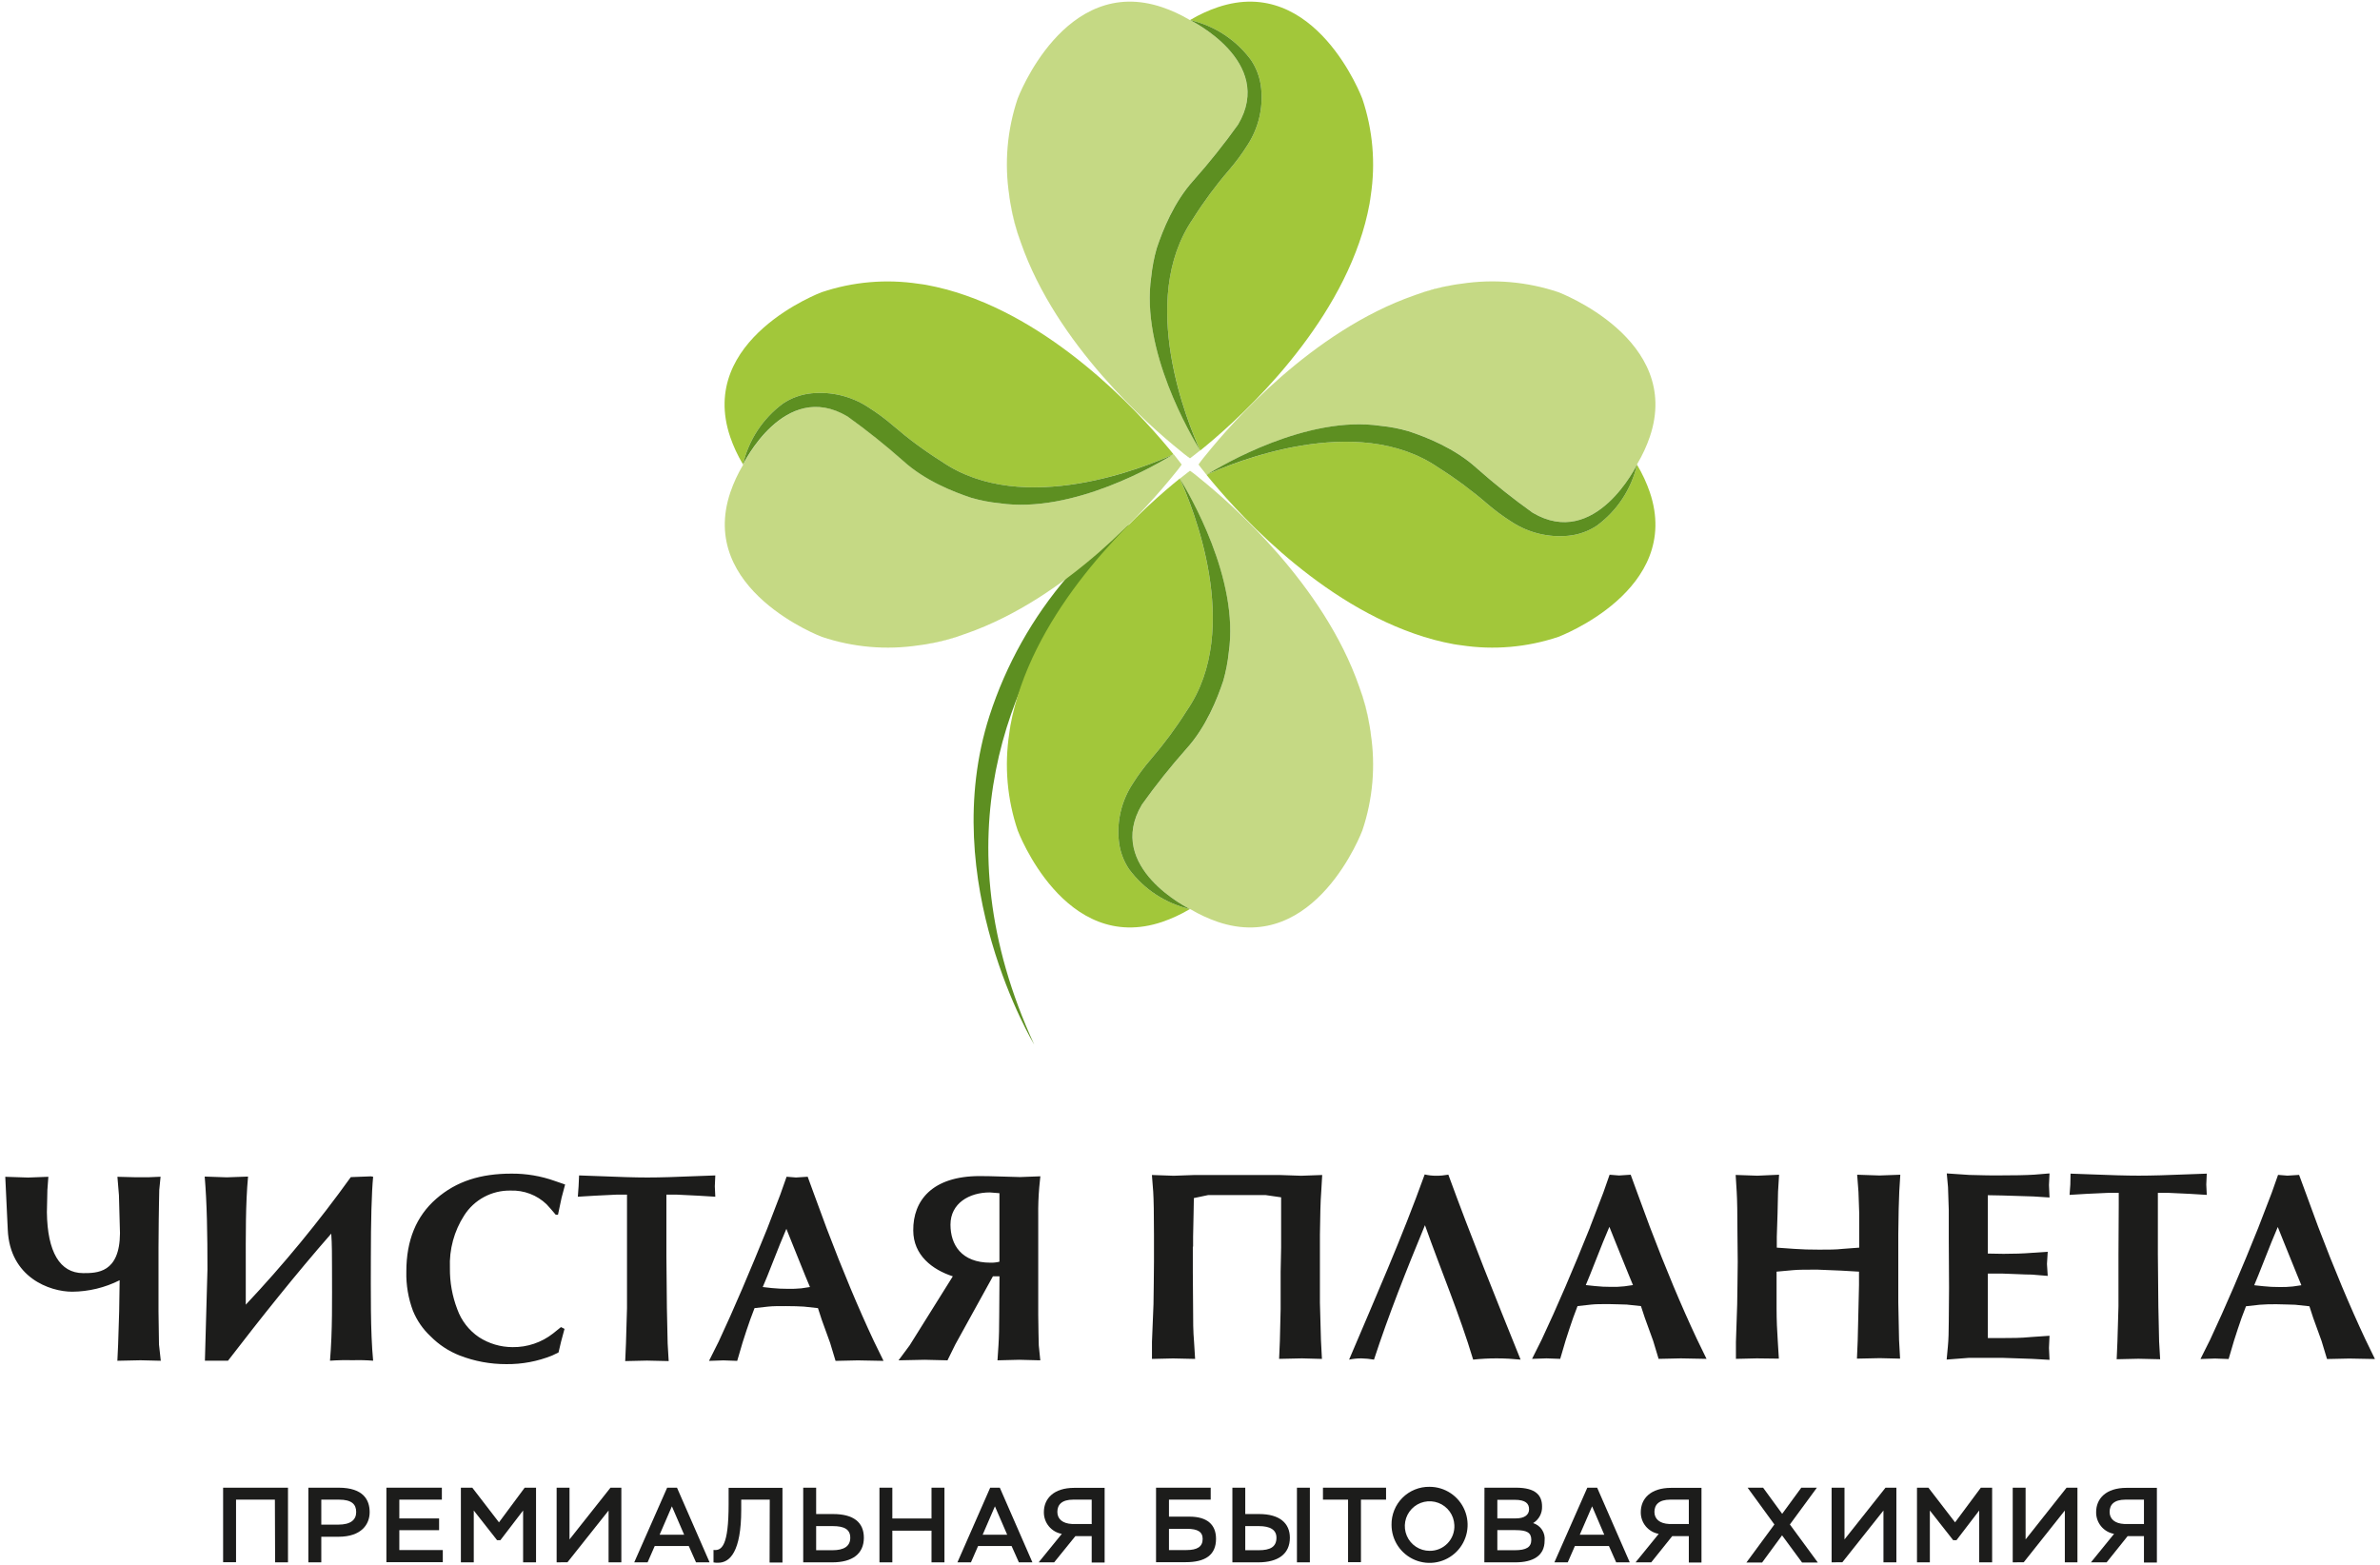 <?xml version="1.0" encoding="UTF-8"?> <svg xmlns="http://www.w3.org/2000/svg" width="438" height="288" viewBox="0 0 438 288" fill="none"><path d="M27.45 216.66L29.55 216.57L29.31 219C29.31 219.89 29.22 221.29 29.17 229.6V241.37L29.26 247.44L29.59 250.44L25.85 250.35L21.6 250.44L21.74 247.44L21.93 241.37L22.02 235.62C19.311 236.987 16.323 237.709 13.29 237.73C9.14 237.73 1.81 235.11 1.43 226.33L0.97 216.58L5.17 216.72L8.9 216.58L8.72 219L8.63 223.11C8.72 230.39 11.01 234.31 15.31 234.31C17.83 234.31 22.03 234.31 22.08 226.98L21.89 219.98L21.61 216.58L25.11 216.67L27.45 216.66ZM68.67 216.57C68.39 219.46 68.25 224.69 68.25 231.57C68.25 237.57 68.15 245.06 68.67 250.43C67.412 250.331 66.15 250.301 64.89 250.34C63.502 250.301 62.114 250.331 60.73 250.43C61.2 244.83 61.1 239.37 61.1 233.62C61.1 231.43 61.1 228.81 60.96 227.04C54.38 234.56 48.03 242.54 41.96 250.43H37.71L38.18 233.62C38.18 227.23 38.09 221.44 37.67 216.54L41.73 216.68L45.65 216.54C45.18 221.62 45.23 227.27 45.23 233.54V240.12C52.184 232.728 58.641 224.884 64.56 216.64L68.25 216.5L68.67 216.57ZM103.26 246.91L102.79 248.91L101.63 249.47C98.946 250.554 96.074 251.094 93.18 251.06C90.242 251.071 87.329 250.532 84.59 249.47C82.57 248.677 80.74 247.467 79.22 245.92C77.822 244.614 76.724 243.021 76 241.25C75.134 238.94 74.72 236.486 74.78 234.02C74.78 228.27 76.6 223.84 80.29 220.62C83.98 217.4 88.46 216 94.11 216C96.835 215.975 99.543 216.432 102.11 217.35L104 218L103.34 220.48L102.69 223.56H102.27C101.62 222.77 101.06 222.16 100.59 221.64C99.71 220.797 98.67 220.14 97.531 219.707C96.392 219.274 95.177 219.074 93.96 219.12C92.263 219.086 90.586 219.49 89.09 220.292C87.595 221.094 86.331 222.268 85.42 223.7C83.573 226.574 82.658 229.947 82.8 233.36C82.765 235.96 83.227 238.543 84.16 240.97C84.912 243.066 86.313 244.866 88.16 246.11C89.996 247.295 92.134 247.926 94.32 247.93C97.025 247.97 99.662 247.081 101.79 245.41L103.24 244.24L103.89 244.57L103.26 246.91ZM106.57 216.33L110.45 216.47C113.9 216.61 116.8 216.71 119.13 216.71C121.61 216.71 124.45 216.61 127.82 216.47L131.64 216.33L131.55 218.33L131.64 220.25L128.52 220.06L124.64 219.87H122.64V231.22L122.73 240.74L122.87 247.23L123.06 250.5L119.06 250.41L115.06 250.5L115.2 247.23L115.39 240.74V231.22V221.97V219.87H113.39L109.47 220.06L106.34 220.25L106.48 218.33L106.57 216.33ZM141.17 226.18L143.59 219.88L144.76 216.57L146.49 216.71L148.64 216.57L149.85 219.88L152.14 226.09C155.08 233.843 157.973 240.753 160.82 246.82L162.6 250.46L157.88 250.37L153.77 250.46L152.77 247.15L151.23 242.9L150.53 240.75L147.92 240.47C147.12 240.42 145.92 240.38 144.6 240.38C143.28 240.38 142.17 240.38 141.38 240.47L138.86 240.75L138.07 242.85C137.6 244.16 137.13 245.61 136.67 247.05L135.67 250.46L133.14 250.37L130.48 250.46L132.26 246.91C135.1 240.84 138 234 141.17 226.18ZM142.05 237.06C143.03 237.156 144.015 237.203 145 237.2C145.824 237.218 146.649 237.188 147.47 237.11L149.06 236.87L148.26 234.96L145.84 228.96L144.72 226.16L143.55 228.96L141.17 234.96L140.37 236.87L142.05 237.06ZM191.26 218.48C191.108 220.219 191.044 221.965 191.07 223.71V242C191.12 244.66 191.12 246.53 191.17 247.6L191.45 250.36L187.57 250.26L183.57 250.36L183.75 247.65C183.85 246.11 183.89 244.24 183.89 242.05L183.94 234.9H182.73L175.82 247.42L174.37 250.36L170.17 250.26L165.36 250.36L167.41 247.6L175.35 234.9C171.61 233.69 168.07 231.03 168.07 226.45C168.02 220.99 171.52 216.45 180.3 216.45C182.77 216.45 185.3 216.59 187.72 216.63L191.46 216.49L191.26 218.48ZM183.93 219.6L182.16 219.46C178.37 219.46 174.92 221.46 174.92 225.39C174.92 229.08 176.92 232.39 182.3 232.39C182.849 232.402 183.397 232.342 183.93 232.21V219.6ZM235.77 229.6V227.6V223.31V220.36L232.87 219.94H222.37L219.71 220.5L219.66 223.31L219.57 227.6V229.42L219.52 229.47V234.14L219.57 240.86C219.57 242.96 219.57 245.01 219.75 247.02L219.94 250.1L215.88 250.01L212 250.1V246.98L212.28 240.07C212.33 238.07 212.33 235.44 212.37 232.22V227.22C212.37 223.39 212.32 220.78 212.23 219.33L211.99 216.25L215.99 216.39L219.91 216.25H235.4L239.46 216.39L243.33 216.25L243.15 219.33C243.01 221.06 242.96 223.67 242.91 227.22V232.22V239.74L243.1 246.65L243.28 250.1L239.6 250L235.4 250.09L235.54 246.78L235.68 240.9V236.51V234.08L235.77 229.6ZM266.53 216.15C270.74 227.68 275.26 238.89 279.84 250.23C278.44 250.09 276.95 250 275.45 250C274 249.996 272.551 250.073 271.11 250.23C268.64 241.97 265.18 233.8 262.24 225.49C258.83 233.75 255.56 241.97 252.86 250.23C252.087 250.095 251.304 250.018 250.52 250C249.767 250 249.017 250.077 248.28 250.23C253.09 238.89 257.99 227.82 262.19 216.15C262.878 216.312 263.583 216.392 264.29 216.39C265.041 216.393 265.791 216.326 266.53 216.19V216.15ZM292.63 225.82L295.06 219.51L296.22 216.2L297.95 216.34L300.1 216.2L301.31 219.51L303.6 225.72C306.54 233.473 309.436 240.383 312.29 246.45L314.06 250.09L309.34 250L305.24 250.09L304.24 246.78L302.7 242.53L301.99 240.38L299.38 240.1C298.59 240.1 297.38 240.01 296.07 240.01C294.76 240.01 293.64 240.01 292.84 240.1L290.32 240.38L289.53 242.48C289.06 243.79 288.6 245.24 288.13 246.69L287.13 250.09L284.61 250L281.95 250.09L283.72 246.55C286.56 240.52 289.5 233.65 292.63 225.86V225.82ZM293.52 236.69C294.496 236.795 295.478 236.845 296.46 236.84C297.284 236.861 298.109 236.827 298.93 236.74L300.52 236.51L299.73 234.59L297.3 228.59L296.18 225.79L295.01 228.59L292.63 234.59L291.84 236.51L293.52 236.69ZM327.41 216.2L327.22 219.33L327.13 223.33L326.99 227.62V229.62L330.26 229.85C331.61 229.95 333.06 229.99 334.79 229.99C336.52 229.99 337.87 229.99 339.08 229.85L342.16 229.62V227.62V223.33L342.02 219.33L341.78 216.2L345.89 216.34L349.72 216.2L349.53 219.28C349.44 221.01 349.39 223.62 349.35 227.17V232.17V239.69L349.49 246.6L349.68 250.05L345.94 249.96L341.74 250.05L341.88 246.74L342.02 240.86L342.12 236.47V234.04L338.86 233.85L334.47 233.67C332.47 233.67 330.97 233.67 330.03 233.76L326.95 234.04V240.81C326.95 242.91 327.04 244.96 327.18 246.97L327.37 250.05L323.3 250L319.47 250.09V246.97L319.7 240.06C319.75 238.06 319.75 235.43 319.8 232.21L319.75 227.21C319.75 223.38 319.7 220.77 319.61 219.32L319.42 216.24L323.42 216.38L327.41 216.2ZM358.64 243.2L358.69 237L358.64 228V222.73L358.5 218.48L358.27 215.96L362.42 216.24C363.42 216.24 364.99 216.33 367.23 216.33C370.563 216.33 372.943 216.283 374.37 216.19L377.18 215.96L377.08 218.1L377.18 220.39L374.23 220.2L368.45 220.02L365.83 219.97V230.71L368.72 230.76C370.55 230.76 372.32 230.71 374.05 230.57L376.85 230.38L376.71 232.62L376.85 234.82L373.91 234.58C372.37 234.58 370.64 234.44 368.63 234.4H365.83V246.26H368.54C370.13 246.26 371.9 246.26 373.81 246.07L377.18 245.84L377.08 248.08L377.18 250.27L374 250.09L368.4 249.9H362.4L358.25 250.22L358.48 247.75C358.59 246.63 358.64 245 358.64 243.22V243.2ZM381.05 216L384.92 216.14C388.38 216.28 391.27 216.37 393.61 216.37C395.95 216.37 398.93 216.28 402.29 216.14L406.12 216L406.03 218L406.12 219.91L402.99 219.72L399.12 219.54H397.12V230.88L397.21 240.41L397.35 246.9L397.54 250.16L393.54 250.07L389.54 250.16L389.68 246.9L389.87 240.41V230.88L389.92 221.64V219.54H387.92L384 219.72L380.87 219.91L381.01 218L381.05 216ZM415.64 225.85L418.07 219.54L419.24 216.23L420.97 216.37L423.11 216.23L424.33 219.54L426.61 225.75C429.556 233.503 432.453 240.413 435.3 246.48L437.07 250.12L432.36 250.03L428.25 250.12L427.25 246.81L425.71 242.56L425.01 240.41L422.39 240.13C421.6 240.13 420.39 240.04 419.08 240.04C418.006 240.016 416.931 240.046 415.86 240.13L413.34 240.41L412.54 242.51C412.07 243.82 411.61 245.27 411.14 246.72L410.14 250.12L407.62 250.03L404.96 250.12L406.73 246.58C409.57 240.52 412.52 233.65 415.64 225.86V225.85ZM416.53 236.72C417.506 236.824 418.488 236.875 419.47 236.87C420.298 236.891 421.126 236.857 421.95 236.77L423.53 236.54L422.74 234.62L420.31 228.62L419.19 225.82L418.02 228.62L415.64 234.62L414.85 236.54L416.53 236.72Z" fill="#1C1C1B"></path><path d="M50.59 276H43.44V287.51H41.06V273.8H53V287.54H50.63L50.59 276Z" fill="#1C1C1B"></path><path d="M56.75 287.54V273.8H62.31C66.95 273.8 68.03 276.13 68.03 278.31C68.03 280.49 66.57 282.83 62.29 282.83H59.13V287.54H56.75ZM59.13 276V280.6H62.25C64.57 280.6 65.55 279.7 65.55 278.28C65.55 276.86 64.73 276 62.39 276H59.13Z" fill="#1C1C1B"></path><path d="M71.109 273.8H81.319V276H73.489V279.46H80.809V281.62H73.489V285.28H81.489V287.51H71.109V273.8Z" fill="#1C1C1B"></path><path d="M84.819 273.8H86.919L91.829 280.18L96.559 273.8H98.649V287.54H96.269V278L92.089 283.46H91.479L87.189 278V287.54H84.819V273.8Z" fill="#1C1C1B"></path><path d="M102.439 287.54V273.8H104.809V283.32L112.349 273.8H114.349V287.54H111.999V278L104.439 287.52L102.439 287.54Z" fill="#1C1C1B"></path><path d="M122.78 273.8H124.59L130.59 287.54H128.09L126.76 284.54H120.49L119.18 287.54H116.72L122.78 273.8ZM121.39 282.46H125.91L123.65 277.23L121.39 282.46Z" fill="#1C1C1B"></path><path d="M141.66 276H136.41V277.87C136.41 285.59 134.31 287.65 132.13 287.61C131.88 287.61 131.56 287.61 131.31 287.55V285.26C132.82 285.43 134.09 284.55 134.09 276.83V273.83H144V287.57H141.63L141.66 276Z" fill="#1C1C1B"></path><path d="M150.199 278.65H153.319C157.109 278.65 158.979 280.2 158.979 283.01C158.979 286.01 156.819 287.54 153.169 287.54H147.819V273.8H150.199V278.65ZM150.199 280.87V285.31H153.199C155.349 285.31 156.479 284.56 156.479 283.01C156.479 281.46 155.359 280.87 153.259 280.87H150.199Z" fill="#1C1C1B"></path><path d="M171.43 281.71H164.22V287.54H161.85V273.8H164.22V279.47H171.43V273.8H173.81V287.54H171.43V281.71Z" fill="#1C1C1B"></path><path d="M182.229 273.8H183.999L189.999 287.54H187.509L186.169 284.54H179.999L178.689 287.54H176.199L182.229 273.8ZM180.839 282.46H185.359L183.099 277.23L180.839 282.46Z" fill="#1C1C1B"></path><path d="M200.909 282.71H197.909L193.999 287.54H191.149L195.409 282.3C194.474 282.134 193.628 281.64 193.023 280.907C192.419 280.174 192.095 279.25 192.109 278.3C192.109 275.81 193.919 273.83 197.689 273.83H203.289V287.57H200.909V282.71ZM200.909 280.49V276H197.509C195.409 276 194.589 276.93 194.589 278.26C194.589 279.59 195.589 280.4 197.279 280.48L200.909 280.49Z" fill="#1C1C1B"></path><path d="M222.81 276H215.13V279.13H218.92C222.18 279.13 223.79 280.62 223.79 283.21C223.79 286.21 221.79 287.51 218.21 287.51H212.75V273.8H222.81V276ZM215.13 281.37V285.28H218.33C220.33 285.28 221.33 284.67 221.33 283.23C221.33 281.94 220.44 281.37 218.44 281.37H215.13Z" fill="#1C1C1B"></path><path d="M229.17 278.65H231.73C235.52 278.65 237.38 280.36 237.38 283.01C237.38 286.01 235.2 287.54 231.55 287.54H226.8V273.8H229.17V278.65ZM229.17 280.87V285.31H231.63C233.77 285.31 234.91 284.7 234.91 283.01C234.91 281.57 233.79 280.87 231.67 280.87H229.17ZM238.68 273.8H241.06V287.54H238.68V273.8Z" fill="#1C1C1B"></path><path d="M243.47 273.8H255.08V276H250.46V287.51H248.09V276H243.47V273.8Z" fill="#1C1C1B"></path><path d="M263.09 273.64C264.474 273.64 265.828 274.05 266.979 274.82C268.13 275.589 269.027 276.682 269.557 277.961C270.087 279.24 270.226 280.648 269.955 282.006C269.685 283.363 269.019 284.611 268.04 285.59C267.061 286.569 265.813 287.235 264.456 287.505C263.098 287.776 261.69 287.637 260.411 287.107C259.132 286.577 258.039 285.68 257.27 284.529C256.5 283.378 256.09 282.024 256.09 280.64C256.074 279.716 256.244 278.799 256.59 277.942C256.936 277.085 257.451 276.307 258.104 275.654C258.757 275.001 259.535 274.486 260.392 274.14C261.249 273.794 262.166 273.624 263.09 273.64ZM263.09 285.42C263.708 285.429 264.32 285.311 264.89 285.073C265.46 284.835 265.975 284.482 266.403 284.037C266.831 283.591 267.162 283.062 267.377 282.483C267.591 281.904 267.684 281.287 267.65 280.67C267.613 279.777 267.314 278.915 266.791 278.19C266.268 277.466 265.543 276.911 264.707 276.595C263.872 276.279 262.961 276.215 262.09 276.412C261.218 276.609 260.423 277.057 259.804 277.702C259.186 278.347 258.77 279.159 258.609 280.038C258.448 280.917 258.548 281.824 258.898 282.646C259.248 283.468 259.832 284.17 260.577 284.663C261.323 285.156 262.196 285.419 263.09 285.42Z" fill="#1C1C1B"></path><path d="M273.19 273.8H279C282.67 273.8 283.79 275.25 283.79 277.25C283.816 277.863 283.677 278.471 283.387 279.012C283.096 279.552 282.666 280.004 282.14 280.32C282.815 280.522 283.398 280.955 283.786 281.544C284.173 282.133 284.341 282.84 284.26 283.54C284.26 286.39 282.06 287.54 278.88 287.54H273.17L273.19 273.8ZM275.56 276.03V279.45H279C280.51 279.45 281.4 278.82 281.4 277.78C281.4 276.74 280.79 276.03 278.75 276.03H275.56ZM275.56 281.61V285.31H278.75C280.91 285.31 281.81 284.74 281.81 283.4C281.81 282.06 280.99 281.61 278.9 281.61H275.56Z" fill="#1C1C1B"></path><path d="M292.12 273.8H293.93L299.93 287.54H297.43L296.1 284.54H289.83L288.52 287.54H286.06L292.12 273.8ZM290.73 282.46H295.24L293 277.23L290.73 282.46Z" fill="#1C1C1B"></path><path d="M310.8 282.71H307.75L303.88 287.54H301L305.26 282.3C304.325 282.134 303.479 281.64 302.874 280.907C302.269 280.174 301.945 279.25 301.96 278.3C301.96 275.81 303.77 273.83 307.54 273.83H313.13V287.57H310.8V282.71ZM310.8 280.49V276H307.4C305.3 276 304.47 276.93 304.47 278.26C304.47 279.59 305.47 280.4 307.16 280.48L310.8 280.49Z" fill="#1C1C1B"></path><path d="M329.399 280.57L334.539 287.57H331.639L327.959 282.57L324.289 287.57H321.399L326.549 280.57L321.619 273.8H324.469L327.979 278.61L331.499 273.8H334.369L329.399 280.57Z" fill="#1C1C1B"></path><path d="M337.079 287.54V273.8H339.449V283.32L346.999 273.8H348.999V287.54H346.619V278L339.059 287.52L337.079 287.54Z" fill="#1C1C1B"></path><path d="M352.79 273.8H354.89L359.8 280.18L364.54 273.8H366.62V287.54H364.24V278L360.06 283.46H359.45L355.16 278V287.54H352.79V273.8Z" fill="#1C1C1B"></path><path d="M370.409 287.54V273.8H372.779V283.32L380.319 273.8H382.319V287.54H379.999V278L372.439 287.52L370.409 287.54Z" fill="#1C1C1B"></path><path d="M394.56 282.71H391.56L387.69 287.54H384.8L389.06 282.3C388.124 282.134 387.279 281.64 386.674 280.907C386.069 280.174 385.745 279.25 385.76 278.3C385.76 275.81 387.57 273.83 391.34 273.83H396.94V287.57H394.56V282.71ZM394.56 280.49V276H391.16C389.06 276 388.24 276.93 388.24 278.26C388.24 279.59 389.24 280.4 390.93 280.48L394.56 280.49Z" fill="#1C1C1B"></path><path d="M190.329 192.25C190.329 192.25 172.279 162.31 182.099 131.74C185.139 122.34 190.017 113.638 196.449 106.14C206.919 93.83 215.999 94 215.999 94C215.999 94 208.769 94.84 199.569 106.81C185.999 124.47 172.739 154 190.329 192.25Z" fill="#5D8F21"></path><path d="M211.86 50.91C212.042 49.151 212.376 47.411 212.86 45.71C213.98 42.37 216.01 37.17 219.64 33.2C222.551 29.919 225.288 26.488 227.84 22.92C234.73 11.32 218.99 3.69 218.99 3.69L218.84 3.61C217.279 2.686 215.627 1.925 213.91 1.34C195.86 -4.78 187.28 18.16 187.28 18.16C185.349 23.898 184.821 30.016 185.74 36C185.74 36.24 185.8 36.49 185.84 36.74C185.88 36.99 185.9 37.16 185.94 37.37C186.39 39.841 187.035 42.272 187.87 44.64C194.43 63.46 211.42 78.3 217.11 82.88C218.29 83.88 219 84.35 219 84.35C219 84.35 219.71 83.83 220.89 82.88C219.21 80.2 209.9 64.47 211.86 50.91Z" fill="#C5D984"></path><path d="M250.71 18.16C250.71 18.16 242.13 -4.78 224.08 1.34C222.363 1.925 220.71 2.686 219.15 3.61L219 3.69C223.514 4.72 227.507 7.34 230.25 11.07C231.285 12.628 231.92 14.418 232.1 16.28C232.479 19.952 231.582 23.642 229.56 26.73C228.546 28.34 227.413 29.87 226.17 31.31C223.755 34.112 221.552 37.09 219.58 40.22C209.18 55.22 218.69 78.08 220.89 82.91C226.58 78.33 243.57 63.49 250.13 44.67C250.964 42.302 251.61 39.871 252.06 37.4C252.06 37.19 252.13 36.98 252.16 36.77C252.19 36.56 252.23 36.27 252.26 36.03C253.18 30.035 252.649 23.907 250.71 18.16Z" fill="#A2C73A"></path><path d="M187.869 44.67C187.035 42.302 186.389 39.871 185.939 37.4C186.35 39.879 186.996 42.314 187.869 44.67Z" fill="#A2C73A"></path><path d="M219.58 40.22C221.552 37.09 223.755 34.112 226.17 31.31C227.413 29.87 228.546 28.34 229.56 26.73C231.582 23.642 232.479 19.952 232.1 16.28C231.92 14.418 231.285 12.628 230.25 11.07C227.507 7.34 223.514 4.72 219 3.69C219 3.69 234.74 11.32 227.85 22.92C225.298 26.488 222.561 29.919 219.65 33.2C216.02 37.2 213.99 42.37 212.87 45.71C212.386 47.411 212.052 49.151 211.87 50.91C209.87 64.47 219.22 80.2 220.87 82.91C218.69 78.08 209.18 55.26 219.58 40.22Z" fill="#5D8F21"></path><path d="M226.14 120.09C225.958 121.846 225.624 123.582 225.14 125.28C224.02 128.62 221.99 133.82 218.36 137.79C215.448 141.074 212.711 144.508 210.16 148.08C203.27 159.67 219.01 167.31 219.01 167.31L219.16 167.38C220.722 168.303 222.374 169.067 224.09 169.66C242.14 175.77 250.72 152.83 250.72 152.83C252.65 147.095 253.178 140.981 252.26 135C252.26 134.75 252.2 134.5 252.16 134.25C252.12 134 252.1 133.83 252.06 133.62C251.609 131.15 250.963 128.719 250.13 126.35C243.57 107.53 226.58 92.69 220.89 88.11C219.71 87.11 219 86.64 219 86.64C219 86.64 218.29 87.16 217.11 88.11C218.79 90.79 228.1 106.52 226.14 120.09Z" fill="#C5D984"></path><path d="M187.29 152.83C187.29 152.83 195.87 175.77 213.92 169.66C215.635 169.067 217.287 168.304 218.85 167.38L219 167.31C214.485 166.274 210.493 163.652 207.75 159.92C206.714 158.362 206.079 156.572 205.9 154.71C205.52 151.038 206.417 147.348 208.44 144.26C209.451 142.652 210.584 141.124 211.83 139.69C214.246 136.886 216.449 133.904 218.42 130.77C228.82 115.77 219.31 92.91 217.11 88.08C211.42 92.66 194.43 107.5 187.87 126.32C187.036 128.689 186.391 131.12 185.94 133.59C185.94 133.8 185.87 134.01 185.84 134.22C185.81 134.43 185.77 134.72 185.74 134.97C184.819 140.962 185.351 147.087 187.29 152.83Z" fill="#A2C73A"></path><path d="M250.13 126.32C250.963 128.689 251.609 131.12 252.06 133.59C251.649 131.111 251.003 128.676 250.13 126.32Z" fill="#A2C73A"></path><path d="M218.42 130.77C216.449 133.904 214.246 136.886 211.83 139.69C210.584 141.124 209.451 142.652 208.44 144.26C206.417 147.348 205.52 151.038 205.9 154.71C206.079 156.572 206.714 158.362 207.75 159.92C210.493 163.652 214.485 166.274 219 167.31C219 167.31 203.26 159.67 210.15 148.08C212.7 144.508 215.437 141.074 218.35 137.79C221.98 133.79 224.01 128.62 225.13 125.28C225.613 123.582 225.948 121.846 226.13 120.09C228.13 106.52 218.78 90.79 217.13 88.09C219.31 92.91 228.82 115.73 218.42 130.77Z" fill="#5D8F21"></path><path d="M184 92.63C182.242 92.458 180.505 92.123 178.81 91.63C175.47 90.52 170.27 88.49 166.3 84.86C163.012 81.943 159.574 79.199 156 76.64C144.41 69.75 136.77 85.5 136.77 85.5L136.7 85.65C135.774 87.212 135.01 88.864 134.42 90.58C128.31 108.58 151.25 117.21 151.25 117.21C156.995 119.139 163.118 119.671 169.11 118.76L169.86 118.66L170.49 118.56C172.961 118.11 175.393 117.461 177.76 116.62C196.58 110.06 211.42 93.07 216 87.39C217 86.2 217.47 85.5 217.47 85.5C217.47 85.5 216.95 84.79 216 83.6C213.25 85.29 197.52 94.59 184 92.63Z" fill="#C5D984"></path><path d="M151.21 53.78C151.21 53.78 128.27 62.37 134.38 80.41C134.968 82.127 135.733 83.779 136.66 85.34L136.73 85.5C137.766 80.986 140.388 76.994 144.12 74.25C145.677 73.212 147.467 72.573 149.33 72.39C153.002 72.019 156.691 72.919 159.78 74.94C161.389 75.954 162.92 77.087 164.36 78.33C167.16 80.748 170.138 82.951 173.27 84.92C188.27 95.31 211.13 85.81 215.96 83.6C211.38 77.92 196.54 60.93 177.72 54.37C175.35 53.538 172.919 52.889 170.45 52.43L169.82 52.33L169.07 52.23C163.078 51.32 156.955 51.851 151.21 53.78Z" fill="#A2C73A"></path><path d="M177.719 116.62C175.352 117.461 172.921 118.11 170.449 118.56C172.93 118.151 175.365 117.501 177.719 116.62Z" fill="#A2C73A"></path><path d="M173.27 84.92C170.138 82.951 167.159 80.748 164.359 78.33C162.92 77.087 161.389 75.954 159.779 74.94C156.691 72.919 153.002 72.019 149.329 72.39C147.467 72.573 145.677 73.212 144.119 74.25C140.388 76.994 137.765 80.986 136.729 85.5C136.729 85.5 144.37 69.75 155.96 76.64C159.53 79.196 162.965 81.936 166.249 84.85C170.249 88.48 175.419 90.51 178.759 91.62C180.455 92.113 182.192 92.448 183.949 92.62C197.519 94.62 213.25 85.28 215.95 83.62C211.13 85.81 188.31 95.31 173.27 84.92Z" fill="#5D8F21"></path><path d="M254.049 78.36C255.807 78.532 257.544 78.867 259.239 79.36C262.579 80.47 267.779 82.5 271.749 86.14C275.033 89.052 278.468 91.789 282.039 94.34C293.629 101.23 301.269 85.49 301.269 85.49L301.339 85.33C302.266 83.769 303.03 82.117 303.619 80.4C309.729 62.4 286.789 53.77 286.789 53.77C281.044 51.841 274.921 51.31 268.929 52.22L268.179 52.32L267.549 52.42C265.08 52.879 262.649 53.528 260.279 54.36C241.459 60.92 226.619 77.91 222.039 83.59C221.039 84.78 220.569 85.48 220.569 85.49C220.569 85.5 221.089 86.19 222.039 87.38C224.749 85.71 240.479 76.4 254.049 78.36Z" fill="#C5D984"></path><path d="M286.789 117.21C286.789 117.21 309.729 108.62 303.619 90.58C303.028 88.864 302.264 87.212 301.339 85.65L301.269 85.5C300.232 90.011 297.609 94 293.879 96.74C292.321 97.778 290.532 98.417 288.669 98.6C284.998 98.97 281.311 98.073 278.219 96.06C276.612 95.043 275.081 93.91 273.639 92.67C270.841 90.247 267.862 88.041 264.729 86.07C249.729 75.68 226.869 85.18 222.039 87.39C226.619 93.07 241.459 110.06 260.279 116.62C262.646 117.461 265.077 118.11 267.549 118.56L268.179 118.66L268.929 118.76C274.921 119.671 281.044 119.139 286.789 117.21Z" fill="#A2C73A"></path><path d="M260.279 54.37C262.649 53.538 265.08 52.889 267.549 52.43C265.069 52.839 262.634 53.489 260.279 54.37Z" fill="#A2C73A"></path><path d="M264.729 86.07C267.862 88.041 270.84 90.247 273.639 92.67C275.081 93.91 276.612 95.043 278.219 96.06C281.311 98.073 284.998 98.97 288.669 98.6C290.532 98.417 292.321 97.778 293.879 96.74C297.609 94 300.231 90.011 301.269 85.5C301.269 85.5 293.629 101.24 282.039 94.35C278.467 91.799 275.033 89.062 271.749 86.15C267.749 82.51 262.579 80.48 259.239 79.37C257.544 78.877 255.806 78.542 254.049 78.37C240.479 76.37 224.749 85.72 222.049 87.37C226.869 85.18 249.689 75.68 264.729 86.07Z" fill="#5D8F21"></path></svg> 